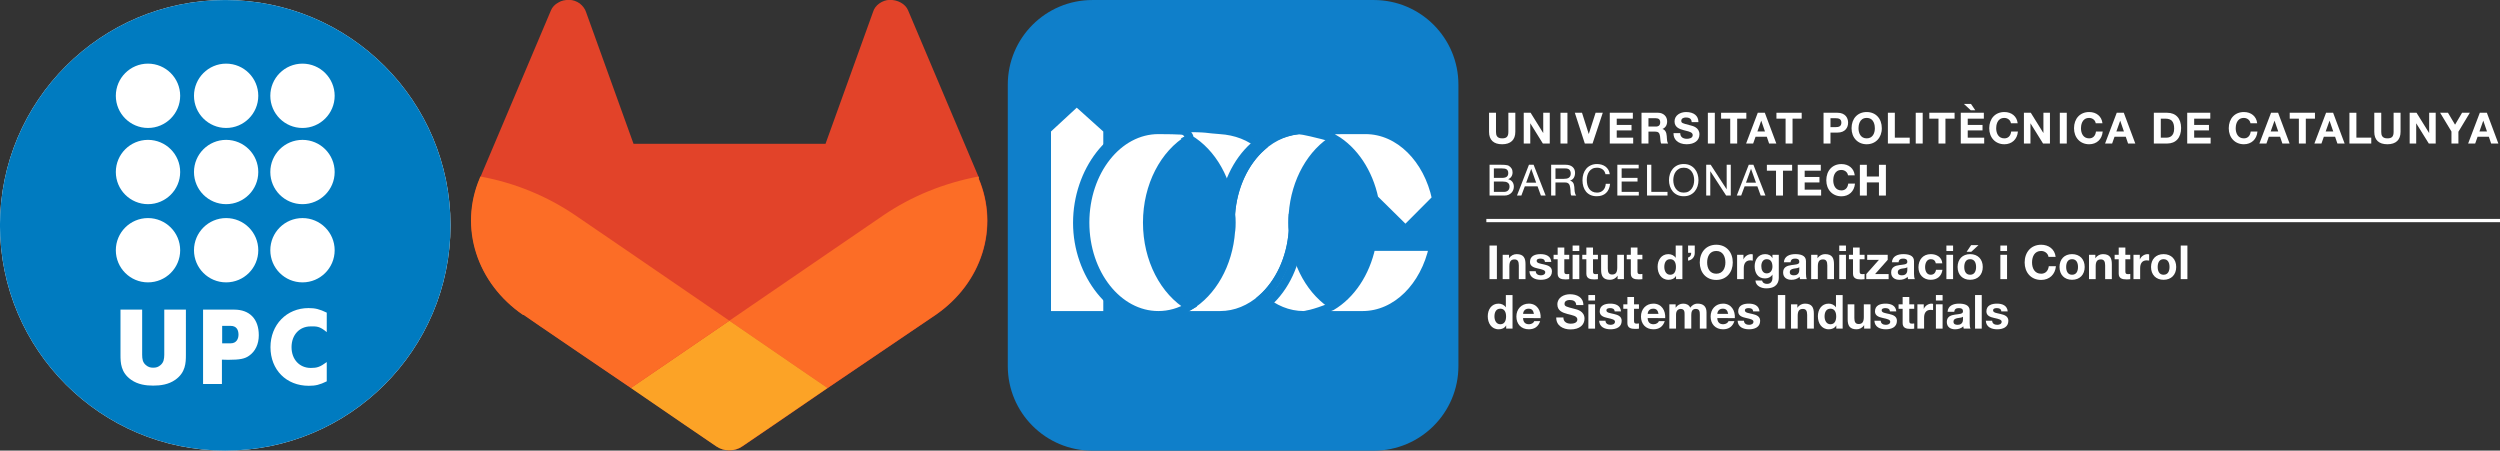 <?xml version="1.0" encoding="UTF-8" standalone="no"?>
<svg
   width="832.257pt"
   height="150.001pt"
   viewBox="0 0 832.258 150.001"
   version="1.2"
   id="svg638"
   sodipodi:docname="IOC-Gitlab-UPC.svg"
   inkscape:version="1.2.2 (b0a8486541, 2022-12-01)"
   xmlns:inkscape="http://www.inkscape.org/namespaces/inkscape"
   xmlns:sodipodi="http://sodipodi.sourceforge.net/DTD/sodipodi-0.dtd"
   xmlns:xlink="http://www.w3.org/1999/xlink"
   xmlns="http://www.w3.org/2000/svg"
   xmlns:svg="http://www.w3.org/2000/svg"
   xmlns:rdf="http://www.w3.org/1999/02/22-rdf-syntax-ns#"
   xmlns:cc="http://creativecommons.org/ns#"
   xmlns:dc="http://purl.org/dc/elements/1.1/">
  <rect x="0" y="0" width="832.258" height="150.001" fill="#333333" stroke="none"/>
  <sodipodi:namedview
     pagecolor="#837f9e"
     bordercolor="#666666"
     borderopacity="1"
     objecttolerance="10"
     gridtolerance="10"
     guidetolerance="10"
     inkscape:pageopacity="0"
     inkscape:pageshadow="2"
     inkscape:window-width="1486"
     inkscape:window-height="1129"
     id="namedview640"
     showgrid="false"
     inkscape:zoom="0.46398011"
     inkscape:cx="742.48872"
     inkscape:cy="266.1752"
     inkscape:window-x="1426"
     inkscape:window-y="40"
     inkscape:window-maximized="0"
     inkscape:current-layer="svg638"
     showguides="true"
     fit-margin-top="0"
     fit-margin-left="0"
     fit-margin-right="0"
     fit-margin-bottom="0"
     inkscape:showpageshadow="2"
     inkscape:pagecheckerboard="false"
     inkscape:deskcolor="#d1d1d1"
     inkscape:document-units="pt" />
  <defs
     id="defs421">
    <g
       id="g419">
      <symbol
         overflow="visible"
         id="glyph0-0"
         style="overflow:visible">
        <path
           style="stroke:none"
           d="M 0,0 H 11 V -15.406 H 0 Z m 5.5,-8.688 -3.734,-5.609 h 7.469 z m 0.656,0.984 3.75,-5.609 V -2.094 Z M 1.766,-1.094 5.5,-6.703 9.234,-1.094 Z M 1.094,-13.312 l 3.75,5.609 -3.75,5.609 z m 0,0"
           id="path350"
           inkscape:connector-curvature="0" />
      </symbol>
      <symbol
         overflow="visible"
         id="glyph0-1"
         style="overflow:visible">
        <path
           style="stroke:none"
           d="M 1.516,0 H 4.969 V -15.703 H 1.516 Z m 0,0"
           id="path353"
           inkscape:connector-curvature="0" />
      </symbol>
      <symbol
         overflow="visible"
         id="glyph0-2"
         style="overflow:visible">
        <path
           style="stroke:none"
           d="m 1.188,0 h 3.125 v -5.969 c 0,-2.297 0.719,-3.25 2.422,-3.25 1.453,0 2,0.922 2,2.797 V 0 h 3.125 v -7 c 0,-2.812 -0.844,-4.688 -4.156,-4.688 -1.328,0 -2.688,0.625 -3.484,1.891 H 4.156 V -11.375 H 1.188 Z m 0,0"
           id="path356"
           inkscape:connector-curvature="0" />
      </symbol>
      <symbol
         overflow="visible"
         id="glyph0-3"
         style="overflow:visible">
        <path
           style="stroke:none"
           d="m 0.641,-3.703 c 0.125,3.016 2.703,4.016 5.344,4.016 2.594,0 5.188,-0.969 5.188,-3.969 0,-2.109 -1.781,-2.766 -3.609,-3.188 -1.781,-0.422 -3.531,-0.562 -3.531,-1.688 0,-0.922 1.031,-1.062 1.734,-1.062 1.125,0 2.047,0.328 2.125,1.547 H 10.875 C 10.625,-10.844 8.344,-11.688 5.859,-11.688 c -2.453,0 -4.953,0.75 -4.953,3.656 0,2 1.797,2.641 3.609,3.031 2.234,0.484 3.531,0.812 3.531,1.766 0,1.094 -1.141,1.453 -2.047,1.453 -1.219,0 -2.375,-0.547 -2.391,-1.922 z m 0,0"
           id="path359"
           inkscape:connector-curvature="0" />
      </symbol>
      <symbol
         overflow="visible"
         id="glyph0-4"
         style="overflow:visible">
        <path
           style="stroke:none"
           d="M 5.141,-14.781 H 2.031 V -11.375 H 0.125 v 2.094 h 1.906 v 6.703 C 2.031,-0.312 3.703,0.125 5.609,0.125 6.219,0.125 6.906,0.109 7.438,0.016 v -2.438 c -0.328,0.062 -0.641,0.094 -0.969,0.094 -1.062,0 -1.328,-0.266 -1.328,-1.328 v -5.625 H 7.438 V -11.375 H 5.141 Z m 0,0"
           id="path362"
           inkscape:connector-curvature="0" />
      </symbol>
      <symbol
         overflow="visible"
         id="glyph0-5"
         style="overflow:visible">
        <path
           style="stroke:none"
           d="m 1.281,0 h 3.125 v -11.375 h -3.125 z m 3.125,-15.703 h -3.125 v 2.562 h 3.125 z m 0,0"
           id="path365"
           inkscape:connector-curvature="0" />
      </symbol>
      <symbol
         overflow="visible"
         id="glyph0-6"
         style="overflow:visible">
        <path
           style="stroke:none"
           d="m 11.859,-11.375 h -3.125 v 5.969 c 0,2.297 -0.719,3.25 -2.422,3.25 -1.453,0 -2,-0.922 -2,-2.797 V -11.375 h -3.125 v 7 c 0,2.812 0.844,4.688 4.156,4.688 1.328,0 2.688,-0.625 3.484,-1.891 h 0.062 V 0 h 2.969 z m 0,0"
           id="path368"
           inkscape:connector-curvature="0" />
      </symbol>
      <symbol
         overflow="visible"
         id="glyph0-7"
         style="overflow:visible">
        <path
           style="stroke:none"
           d=""
           id="path371"
           inkscape:connector-curvature="0" />
      </symbol>
      <symbol
         overflow="visible"
         id="glyph0-8"
         style="overflow:visible">
        <path
           style="stroke:none"
           d="m 9.312,0 h 2.969 v -15.703 h -3.125 v 5.719 H 9.109 c -0.703,-1.125 -2.031,-1.703 -3.375,-1.703 -3.344,0 -5.031,2.844 -5.031,5.906 0,3.141 1.672,6.094 5.109,6.094 1.453,0 2.719,-0.531 3.453,-1.766 H 9.312 Z M 9.266,-5.719 c 0,1.875 -0.625,3.672 -2.688,3.672 -1.938,0 -2.75,-1.875 -2.75,-3.656 0,-1.859 0.703,-3.625 2.75,-3.625 2.031,0 2.688,1.766 2.688,3.609 z m 0,0"
           id="path374"
           inkscape:connector-curvature="0" />
      </symbol>
      <symbol
         overflow="visible"
         id="glyph0-9"
         style="overflow:visible">
        <path
           style="stroke:none"
           d="m 1.5,-12.312 h 1.453 c 0,1.078 -0.328,1.844 -1.453,2.219 v 1.453 c 1.828,-0.25 3.188,-1.75 3.125,-3.703 v -3.359 H 1.5 Z m 0,0"
           id="path377"
           inkscape:connector-curvature="0" />
      </symbol>
      <symbol
         overflow="visible"
         id="glyph0-10"
         style="overflow:visible">
        <path
           style="stroke:none"
           d="m 0.844,-7.781 c 0,4.531 2.859,8.156 7.719,8.156 4.859,0 7.719,-3.625 7.719,-8.156 0,-4.672 -2.859,-8.297 -7.719,-8.297 -4.859,0 -7.719,3.625 -7.719,8.297 z m 3.453,0 c 0,-2.75 1.156,-5.391 4.266,-5.391 3.094,0 4.266,2.641 4.266,5.391 0,2.609 -1.172,5.25 -4.266,5.25 -3.109,0 -4.266,-2.641 -4.266,-5.25 z m 0,0"
           id="path380"
           inkscape:connector-curvature="0" />
      </symbol>
      <symbol
         overflow="visible"
         id="glyph0-11"
         style="overflow:visible">
        <path
           style="stroke:none"
           d="m 1.188,0 h 3.125 v -5.125 c 0,-2 0.797,-3.656 3.078,-3.656 0.375,0 0.844,0.047 1.125,0.109 v -2.906 c -0.203,-0.062 -0.469,-0.109 -0.688,-0.109 -1.516,0 -3.047,1 -3.625,2.422 H 4.156 V -11.375 H 1.188 Z m 0,0"
           id="path383"
           inkscape:connector-curvature="0" />
      </symbol>
      <symbol
         overflow="visible"
         id="glyph0-12"
         style="overflow:visible">
        <path
           style="stroke:none"
           d="M 12.125,-11.375 H 9.156 v 1.516 H 9.109 c -0.75,-1.312 -1.891,-1.828 -3.391,-1.828 -3.188,0 -4.875,2.688 -4.875,5.641 0,3.125 1.438,5.719 4.859,5.719 1.359,0 2.719,-0.578 3.406,-1.766 H 9.156 v 1.5 C 9.172,1.031 8.375,2.219 6.641,2.219 5.547,2.219 4.594,1.828 4.312,0.656 H 1.203 C 1.359,3.25 3.984,4.312 6.219,4.312 c 5.25,0 5.906,-3.172 5.906,-5.031 z m -5.641,8.688 c -1.906,0 -2.531,-1.781 -2.531,-3.406 0,-1.688 0.781,-3.234 2.531,-3.234 2.031,0 2.672,1.656 2.672,3.5 0,1.625 -0.891,3.141 -2.672,3.141 z m 0,0"
           id="path386"
           inkscape:connector-curvature="0" />
      </symbol>
      <symbol
         overflow="visible"
         id="glyph0-13"
         style="overflow:visible">
        <path
           style="stroke:none"
           d="m 8.266,-4.406 c 0,0.688 -0.078,2.625 -2.531,2.625 -1,0 -1.906,-0.281 -1.906,-1.453 0,-1.141 0.875,-1.469 1.844,-1.672 C 6.641,-5.078 7.75,-5.109 8.266,-5.562 Z M 4.188,-7.875 c 0.109,-1.234 0.875,-1.719 2.062,-1.719 1.094,0 2.016,0.203 2.016,1.547 0,1.266 -1.781,1.203 -3.688,1.484 -1.938,0.266 -3.875,0.891 -3.875,3.453 0,2.344 1.719,3.422 3.875,3.422 1.391,0 2.828,-0.375 3.828,-1.406 C 8.422,-0.719 8.516,-0.359 8.625,0 h 3.172 C 11.5,-0.469 11.391,-1.5 11.391,-2.531 v -5.922 c 0,-2.719 -2.719,-3.234 -4.984,-3.234 -2.562,0 -5.172,0.891 -5.344,3.812 z m 0,0"
           id="path389"
           inkscape:connector-curvature="0" />
      </symbol>
      <symbol
         overflow="visible"
         id="glyph0-14"
         style="overflow:visible">
        <path
           style="stroke:none"
           d="M 0.484,0 H 10.938 V -2.359 H 4.594 l 5.922,-6.656 V -11.375 h -9.594 v 2.359 H 6.406 l -5.922,6.656 z m 0,0"
           id="path392"
           inkscape:connector-curvature="0" />
      </symbol>
      <symbol
         overflow="visible"
         id="glyph0-15"
         style="overflow:visible">
        <path
           style="stroke:none"
           d="m 11.984,-7.375 c -0.188,-2.906 -2.656,-4.312 -5.344,-4.312 -3.688,0 -5.797,2.625 -5.797,6.172 0,3.406 2.297,5.828 5.734,5.828 2.984,0 5.078,-1.656 5.484,-4.672 H 9.047 C 8.844,-2.969 8.016,-2.047 6.562,-2.047 4.594,-2.047 3.953,-4 3.953,-5.625 c 0,-1.672 0.672,-3.703 2.672,-3.703 1.297,0 2.109,0.688 2.312,1.953 z m 0,0"
           id="path395"
           inkscape:connector-curvature="0" />
      </symbol>
      <symbol
         overflow="visible"
         id="glyph0-16"
         style="overflow:visible">
        <path
           style="stroke:none"
           d="m 0.844,-5.672 c 0,3.609 2.297,5.984 5.859,5.984 3.594,0 5.906,-2.375 5.906,-5.984 0,-3.641 -2.312,-6.016 -5.906,-6.016 -3.562,0 -5.859,2.375 -5.859,6.016 z m 3.109,0 c 0,-1.828 0.641,-3.656 2.75,-3.656 2.141,0 2.781,1.828 2.781,3.656 0,1.797 -0.641,3.625 -2.781,3.625 -2.109,0 -2.75,-1.828 -2.75,-3.625 z M 10.625,-15.906 H 7.172 l -2.109,3.125 h 2.172 z m 0,0"
           id="path398"
           inkscape:connector-curvature="0" />
      </symbol>
      <symbol
         overflow="visible"
         id="glyph0-17"
         style="overflow:visible">
        <path
           style="stroke:none"
           d="m 15.328,-10.422 c -0.406,-3.641 -3.312,-5.656 -6.766,-5.656 -4.859,0 -7.719,3.625 -7.719,8.297 0,4.531 2.859,8.156 7.719,8.156 3.844,0 6.547,-2.516 6.906,-6.422 H 12.125 c -0.266,2.062 -1.453,3.516 -3.562,3.516 -3.109,0 -4.266,-2.641 -4.266,-5.25 0,-2.75 1.156,-5.391 4.266,-5.391 1.719,0 3.203,1.188 3.422,2.75 z m 0,0"
           id="path401"
           inkscape:connector-curvature="0" />
      </symbol>
      <symbol
         overflow="visible"
         id="glyph0-18"
         style="overflow:visible">
        <path
           style="stroke:none"
           d="m 0.844,-5.672 c 0,3.609 2.297,5.984 5.859,5.984 3.594,0 5.906,-2.375 5.906,-5.984 0,-3.641 -2.312,-6.016 -5.906,-6.016 -3.562,0 -5.859,2.375 -5.859,6.016 z m 3.109,0 c 0,-1.828 0.641,-3.656 2.75,-3.656 2.141,0 2.781,1.828 2.781,3.656 0,1.797 -0.641,3.625 -2.781,3.625 -2.109,0 -2.75,-1.828 -2.75,-3.625 z m 0,0"
           id="path404"
           inkscape:connector-curvature="0" />
      </symbol>
      <symbol
         overflow="visible"
         id="glyph0-19"
         style="overflow:visible">
        <path
           style="stroke:none"
           d="m 1.281,0 h 3.125 v -15.703 h -3.125 z m 0,0"
           id="path407"
           inkscape:connector-curvature="0" />
      </symbol>
      <symbol
         overflow="visible"
         id="glyph0-20"
         style="overflow:visible">
        <path
           style="stroke:none"
           d="m 11.969,-4.922 c 0.219,-3.5 -1.656,-6.766 -5.516,-6.766 -3.469,0 -5.812,2.594 -5.812,6.016 0,3.516 2.219,5.984 5.812,5.984 2.562,0 4.438,-1.156 5.312,-3.828 h -2.75 c -0.188,0.703 -1.203,1.469 -2.453,1.469 -1.75,0 -2.719,-0.906 -2.797,-2.875 z M 3.766,-6.906 c 0.047,-0.875 0.609,-2.422 2.594,-2.422 1.516,0 2.203,0.844 2.484,2.422 z m 0,0"
           id="path410"
           inkscape:connector-curvature="0" />
      </symbol>
      <symbol
         overflow="visible"
         id="glyph0-21"
         style="overflow:visible">
        <path
           style="stroke:none"
           d="m 0.531,-5.219 c -0.047,3.875 3.203,5.594 6.688,5.594 4.266,0 6.531,-2.156 6.531,-5.031 0,-3.578 -3.516,-4.297 -4.656,-4.578 -3.953,-1.016 -4.688,-1.172 -4.688,-2.375 0,-1.328 1.266,-1.781 2.375,-1.781 1.641,0 2.984,0.484 3.094,2.375 h 3.344 c 0,-3.641 -3.016,-5.062 -6.281,-5.062 -2.844,0 -5.875,1.531 -5.875,4.75 0,2.953 2.344,3.844 4.672,4.469 2.312,0.609 4.672,0.891 4.672,2.594 0,1.609 -1.844,1.953 -3.062,1.953 C 5.5,-2.312 3.875,-3.125 3.875,-5.219 Z m 0,0"
           id="path413"
           inkscape:connector-curvature="0" />
      </symbol>
      <symbol
         overflow="visible"
         id="glyph0-22"
         style="overflow:visible">
        <path
           style="stroke:none"
           d="m 1.281,0 h 3.125 v -6.594 c 0,-2.234 1.484,-2.625 2.109,-2.625 1.969,0 1.891,1.516 1.891,2.844 V 0 h 3.125 v -6.344 c 0,-1.422 0.328,-2.875 2.094,-2.875 1.781,0 1.906,1.25 1.906,2.766 V 0 h 3.125 v -7.609 c 0,-2.953 -1.734,-4.078 -4.156,-4.078 -1.594,0 -2.781,0.906 -3.438,1.891 C 10.453,-11.156 9.172,-11.688 7.75,-11.688 6.266,-11.688 5.078,-11 4.266,-9.828 H 4.219 V -11.375 h -2.938 z m 0,0"
           id="path416"
           inkscape:connector-curvature="0" />
      </symbol>
    </g>
  </defs>
  <g
     id="g1751">
    <g
       id="g2056"
       transform="matrix(1.358,0,0,1.358,-327.621,212.404)">
      <path
         style="fill:#ffffff;fill-opacity:1;fill-rule:nonzero;stroke:none"
         d="m 296.468,-156.399 c -30.5,0 -55.223,24.727 -55.223,55.223 0,30.504 24.723,55.227 55.223,55.227 30.504,0 55.23,-24.723 55.23,-55.227 0,-30.496 -24.727,-55.223 -55.23,-55.223"
         id="path539-3"
         inkscape:connector-curvature="0"
         sodipodi:nodetypes="csssc" />
      <path
         style="fill:#007bc0;fill-opacity:1;fill-rule:nonzero;stroke:none"
         d="m 315.409,-125.039 c -4.367,0 -7.891,-3.535 -7.891,-7.883 0,-4.348 3.523,-7.887 7.891,-7.887 4.348,0 7.883,3.539 7.883,7.887 0,4.348 -3.535,7.883 -7.883,7.883 m 0,18.68 c -4.367,0 -7.891,-3.535 -7.891,-7.883 0,-4.355 3.523,-7.879 7.891,-7.879 4.348,0 7.883,3.523 7.883,7.879 0,4.348 -3.535,7.883 -7.883,7.883 m 0,19.172 c -4.367,0 -7.891,-3.523 -7.891,-7.875 0,-4.359 3.523,-7.887 7.891,-7.887 4.348,0 7.883,3.527 7.883,7.887 0,4.352 -3.535,7.875 -7.883,7.875 m 5.945,12.199 c -1.805,-1.516 -2.52,-1.406 -3.941,-1.406 -2.766,0 -4.691,2.098 -4.691,5.094 0,3 1.953,5.09 4.719,5.09 1.492,0 2.238,-0.203 3.914,-1.445 v 4.727 c -1.738,0.848 -2.727,1.094 -4.41,1.094 -5.508,0 -9.387,-3.914 -9.387,-9.465 0,-5.508 3.965,-9.586 9.336,-9.586 1.645,0 2.715,0.27 4.461,1.121 z m -19.043,5.789 c -1.012,0.719 -2.168,0.996 -5.117,0.996 l -1.539,-0.039 v 5.973 h -4.621 v -18.238 h 7.641 c 3.719,0 6.02,2.246 6.02,6.281 0,2.156 -0.84,3.961 -2.383,5.027 m -5.625,-33.75 c 4.359,0 7.883,3.527 7.883,7.887 0,4.352 -3.523,7.875 -7.883,7.875 -4.348,0 -7.879,-3.523 -7.879,-7.875 0,-4.359 3.531,-7.887 7.879,-7.887 m -9.863,33.531 c 0,1.938 -0.062,4.328 -2.605,6.117 -1.668,1.172 -3.629,1.422 -5.41,1.422 -1.777,0 -3.73,-0.25 -5.402,-1.422 -2.547,-1.789 -2.617,-4.18 -2.617,-6.117 v -11.09 h 5.312 v 11.066 c 0.012,1.051 0.113,1.875 0.93,2.547 0.566,0.469 1.051,0.621 1.785,0.625 0.734,-0.004 1.211,-0.156 1.773,-0.625 0.805,-0.672 0.91,-1.496 0.934,-2.547 v -11.066 h 5.301 z m -9.293,-33.531 c 4.355,0 7.891,3.527 7.891,7.887 0,4.352 -3.535,7.875 -7.891,7.875 -4.355,0 -7.883,-3.523 -7.883,-7.875 0,-4.359 3.527,-7.887 7.883,-7.887 m 0,-19.172 c 4.355,0 7.891,3.523 7.891,7.879 0,4.348 -3.535,7.883 -7.891,7.883 -4.355,0 -7.883,-3.535 -7.883,-7.883 0,-4.355 3.527,-7.879 7.883,-7.879 m 0,-18.688 c 4.355,0 7.891,3.539 7.891,7.887 0,4.348 -3.535,7.883 -7.891,7.883 -4.355,0 -7.883,-3.535 -7.883,-7.883 0,-4.348 3.527,-7.887 7.883,-7.887 m 19.156,18.688 c 4.359,0 7.883,3.523 7.883,7.879 0,4.348 -3.523,7.883 -7.883,7.883 -4.348,0 -7.879,-3.535 -7.879,-7.883 0,-4.355 3.531,-7.879 7.879,-7.879 m 0,-18.688 c 4.359,0 7.883,3.539 7.883,7.887 0,4.348 -3.523,7.883 -7.883,7.883 -4.348,0 -7.879,-3.535 -7.879,-7.883 0,-4.348 3.531,-7.887 7.879,-7.887 m -0.219,-15.59 c -30.5,0 -55.223,24.727 -55.223,55.223 0,30.504 24.723,55.227 55.223,55.227 30.504,0 55.23,-24.723 55.23,-55.227 0,-30.496 -24.727,-55.223 -55.23,-55.223 m 1.297,79.875 h -2.047 v 4.277 h 2.105 c 1.367,0 1.926,-1.074 1.898,-2.207 -0.035,-1.105 -0.477,-2.07 -1.957,-2.07"
         id="path539"
         inkscape:connector-curvature="0" />
    </g>
    <g
       id="g2270"
       transform="matrix(0.712,0,0,0.712,448.044,-156.733)">
      <g
         id="g489"
         style="fill:#ffffff;fill-opacity:1"
         transform="translate(-80.8,232.595)">
        <use
           height="100%"
           width="100%"
           id="use423"
           y="118.046"
           x="146.442"
           xlink:href="#glyph0-1"
           style="fill:#ffffff;fill-opacity:1" />
        <use
           height="100%"
           width="100%"
           id="use425"
           y="118.046"
           x="152.932"
           xlink:href="#glyph0-2"
           style="fill:#ffffff;fill-opacity:1" />
        <use
           height="100%"
           width="100%"
           id="use427"
           y="118.046"
           x="165.978"
           xlink:href="#glyph0-3"
           style="fill:#ffffff;fill-opacity:1" />
        <use
           height="100%"
           width="100%"
           id="use429"
           y="118.046"
           x="177.792"
           xlink:href="#glyph0-4"
           style="fill:#ffffff;fill-opacity:1" />
        <use
           height="100%"
           width="100%"
           id="use431"
           y="118.046"
           x="185.536"
           xlink:href="#glyph0-5"
           style="fill:#ffffff;fill-opacity:1" />
        <use
           height="100%"
           width="100%"
           id="use433"
           y="118.046"
           x="191.212"
           xlink:href="#glyph0-4"
           style="fill:#ffffff;fill-opacity:1" />
        <use
           height="100%"
           width="100%"
           id="use435"
           y="118.046"
           x="198.956"
           xlink:href="#glyph0-6"
           style="fill:#ffffff;fill-opacity:1" />
        <use
           height="100%"
           width="100%"
           id="use437"
           y="118.046"
           x="212.002"
           xlink:href="#glyph0-4"
           style="fill:#ffffff;fill-opacity:1" />
        <use
           height="100%"
           width="100%"
           id="use439"
           y="118.046"
           x="219.746"
           xlink:href="#glyph0-7"
           style="fill:#ffffff;fill-opacity:1" />
        <use
           height="100%"
           width="100%"
           id="use441"
           y="118.046"
           x="225.862"
           xlink:href="#glyph0-8"
           style="fill:#ffffff;fill-opacity:1" />
        <use
           height="100%"
           width="100%"
           id="use443"
           y="118.046"
           x="239.304"
           xlink:href="#glyph0-9"
           style="fill:#ffffff;fill-opacity:1" />
        <use
           height="100%"
           width="100%"
           id="use445"
           y="118.046"
           x="245.42"
           xlink:href="#glyph0-10"
           style="fill:#ffffff;fill-opacity:1" />
        <use
           height="100%"
           width="100%"
           id="use447"
           y="118.046"
           x="262.536"
           xlink:href="#glyph0-11"
           style="fill:#ffffff;fill-opacity:1" />
        <use
           height="100%"
           width="100%"
           id="use449"
           y="118.046"
           x="271.094"
           xlink:href="#glyph0-12"
           style="fill:#ffffff;fill-opacity:1" />
        <use
           height="100%"
           width="100%"
           id="use451"
           y="118.046"
           x="284.536"
           xlink:href="#glyph0-13"
           style="fill:#ffffff;fill-opacity:1" />
        <use
           height="100%"
           width="100%"
           id="use453"
           y="118.046"
           x="297.164"
           xlink:href="#glyph0-2"
           style="fill:#ffffff;fill-opacity:1" />
        <use
           height="100%"
           width="100%"
           id="use455"
           y="118.046"
           x="310.21"
           xlink:href="#glyph0-5"
           style="fill:#ffffff;fill-opacity:1" />
        <use
           height="100%"
           width="100%"
           id="use457"
           y="118.046"
           x="315.886"
           xlink:href="#glyph0-4"
           style="fill:#ffffff;fill-opacity:1" />
        <use
           height="100%"
           width="100%"
           id="use459"
           y="118.046"
           x="323.63"
           xlink:href="#glyph0-14"
           style="fill:#ffffff;fill-opacity:1" />
        <use
           height="100%"
           width="100%"
           id="use461"
           y="118.046"
           x="335.048"
           xlink:href="#glyph0-13"
           style="fill:#ffffff;fill-opacity:1" />
        <use
           height="100%"
           width="100%"
           id="use463"
           y="118.046"
           x="347.676"
           xlink:href="#glyph0-15"
           style="fill:#ffffff;fill-opacity:1" />
        <use
           height="100%"
           width="100%"
           id="use465"
           y="118.046"
           x="360.304"
           xlink:href="#glyph0-5"
           style="fill:#ffffff;fill-opacity:1" />
        <use
           height="100%"
           width="100%"
           id="use467"
           y="118.046"
           x="365.98"
           xlink:href="#glyph0-16"
           style="fill:#ffffff;fill-opacity:1" />
        <use
           height="100%"
           width="100%"
           id="use469"
           y="118.046"
           x="379.422"
           xlink:href="#glyph0-7"
           style="fill:#ffffff;fill-opacity:1" />
        <use
           height="100%"
           width="100%"
           id="use471"
           y="118.046"
           x="385.538"
           xlink:href="#glyph0-5"
           style="fill:#ffffff;fill-opacity:1" />
        <use
           height="100%"
           width="100%"
           id="use473"
           y="118.046"
           x="391.214"
           xlink:href="#glyph0-7"
           style="fill:#ffffff;fill-opacity:1" />
        <use
           height="100%"
           width="100%"
           id="use475"
           y="118.046"
           x="397.33"
           xlink:href="#glyph0-17"
           style="fill:#ffffff;fill-opacity:1" />
        <use
           height="100%"
           width="100%"
           id="use477"
           y="118.046"
           x="413.632"
           xlink:href="#glyph0-18"
           style="fill:#ffffff;fill-opacity:1" />
        <use
           height="100%"
           width="100%"
           id="use479"
           y="118.046"
           x="427.074"
           xlink:href="#glyph0-2"
           style="fill:#ffffff;fill-opacity:1" />
        <use
           height="100%"
           width="100%"
           id="use481"
           y="118.046"
           x="440.12"
           xlink:href="#glyph0-4"
           style="fill:#ffffff;fill-opacity:1" />
        <use
           height="100%"
           width="100%"
           id="use483"
           y="118.046"
           x="447.864"
           xlink:href="#glyph0-11"
           style="fill:#ffffff;fill-opacity:1" />
        <use
           height="100%"
           width="100%"
           id="use485"
           y="118.046"
           x="456.422"
           xlink:href="#glyph0-18"
           style="fill:#ffffff;fill-opacity:1" />
        <use
           height="100%"
           width="100%"
           id="use487"
           y="118.046"
           x="469.864"
           xlink:href="#glyph0-19"
           style="fill:#ffffff;fill-opacity:1" />
      </g>
      <g
         id="g537"
         style="fill:#ffffff;fill-opacity:1"
         transform="translate(-80.8,232.595)">
        <use
           height="100%"
           width="100%"
           id="use491"
           y="141.19"
           x="146.442"
           xlink:href="#glyph0-8"
           style="fill:#ffffff;fill-opacity:1" />
        <use
           height="100%"
           width="100%"
           id="use493"
           y="141.19"
           x="159.884"
           xlink:href="#glyph0-20"
           style="fill:#ffffff;fill-opacity:1" />
        <use
           height="100%"
           width="100%"
           id="use495"
           y="141.19"
           x="172.512"
           xlink:href="#glyph0-7"
           style="fill:#ffffff;fill-opacity:1" />
        <use
           height="100%"
           width="100%"
           id="use497"
           y="141.19"
           x="178.628"
           xlink:href="#glyph0-21"
           style="fill:#ffffff;fill-opacity:1" />
        <use
           height="100%"
           width="100%"
           id="use499"
           y="141.19"
           x="192.906"
           xlink:href="#glyph0-5"
           style="fill:#ffffff;fill-opacity:1" />
        <use
           height="100%"
           width="100%"
           id="use501"
           y="141.19"
           x="198.582"
           xlink:href="#glyph0-3"
           style="fill:#ffffff;fill-opacity:1" />
        <use
           height="100%"
           width="100%"
           id="use503"
           y="141.19"
           x="210.396"
           xlink:href="#glyph0-4"
           style="fill:#ffffff;fill-opacity:1" />
        <use
           height="100%"
           width="100%"
           id="use505"
           y="141.19"
           x="218.14"
           xlink:href="#glyph0-20"
           style="fill:#ffffff;fill-opacity:1" />
        <use
           height="100%"
           width="100%"
           id="use507"
           y="141.19"
           x="230.768"
           xlink:href="#glyph0-22"
           style="fill:#ffffff;fill-opacity:1" />
        <use
           height="100%"
           width="100%"
           id="use509"
           y="141.19"
           x="250.7"
           xlink:href="#glyph0-20"
           style="fill:#ffffff;fill-opacity:1" />
        <use
           height="100%"
           width="100%"
           id="use511"
           y="141.19"
           x="263.328"
           xlink:href="#glyph0-3"
           style="fill:#ffffff;fill-opacity:1" />
        <use
           height="100%"
           width="100%"
           id="use513"
           y="141.19"
           x="275.142"
           xlink:href="#glyph0-7"
           style="fill:#ffffff;fill-opacity:1" />
        <use
           height="100%"
           width="100%"
           id="use515"
           y="141.19"
           x="281.258"
           xlink:href="#glyph0-1"
           style="fill:#ffffff;fill-opacity:1" />
        <use
           height="100%"
           width="100%"
           id="use517"
           y="141.19"
           x="287.748"
           xlink:href="#glyph0-2"
           style="fill:#ffffff;fill-opacity:1" />
        <use
           height="100%"
           width="100%"
           id="use519"
           y="141.19"
           x="300.794"
           xlink:href="#glyph0-8"
           style="fill:#ffffff;fill-opacity:1" />
        <use
           height="100%"
           width="100%"
           id="use521"
           y="141.19"
           x="314.236"
           xlink:href="#glyph0-6"
           style="fill:#ffffff;fill-opacity:1" />
        <use
           height="100%"
           width="100%"
           id="use523"
           y="141.19"
           x="327.282"
           xlink:href="#glyph0-3"
           style="fill:#ffffff;fill-opacity:1" />
        <use
           height="100%"
           width="100%"
           id="use525"
           y="141.19"
           x="339.096"
           xlink:href="#glyph0-4"
           style="fill:#ffffff;fill-opacity:1" />
        <use
           height="100%"
           width="100%"
           id="use527"
           y="141.19"
           x="346.84"
           xlink:href="#glyph0-11"
           style="fill:#ffffff;fill-opacity:1" />
        <use
           height="100%"
           width="100%"
           id="use529"
           y="141.19"
           x="355.398"
           xlink:href="#glyph0-5"
           style="fill:#ffffff;fill-opacity:1" />
        <use
           height="100%"
           width="100%"
           id="use531"
           y="141.19"
           x="361.074"
           xlink:href="#glyph0-13"
           style="fill:#ffffff;fill-opacity:1" />
        <use
           height="100%"
           width="100%"
           id="use533"
           y="141.19"
           x="373.702"
           xlink:href="#glyph0-19"
           style="fill:#ffffff;fill-opacity:1" />
        <use
           height="100%"
           width="100%"
           id="use535"
           y="141.19"
           x="379.378"
           xlink:href="#glyph0-3"
           style="fill:#ffffff;fill-opacity:1" />
      </g>
      <path
         inkscape:connector-curvature="0"
         id="path541"
         d="m 75.977,281.782 c 0,2.188 -0.816,3.043 -2.898,3.043 -2.543,0 -2.883,-1.539 -2.883,-3.043 v -8.93 h -3.25 v 8.93 c 0,3.789 2.121,5.797 6.133,5.797 3.969,0 6.152,-2.059 6.152,-5.797 v -8.93 h -3.254 z m 0,0"
         style="fill:#ffffff;fill-opacity:1;fill-rule:nonzero;stroke:none" />
      <path
         inkscape:connector-curvature="0"
         id="path543"
         d="m 92.282,282.348 -5.891,-9.473 -0.016,-0.023 h -3.211 v 14.387 h 3.055 v -9.48 l 5.871,9.453 0.016,0.027 h 3.23 v -14.387 h -3.055 z m 0,0"
         style="fill:#ffffff;fill-opacity:1;fill-rule:nonzero;stroke:none" />
      <path
         inkscape:connector-curvature="0"
         id="path545"
         d="m 103.598,272.852 h -3.25 v 14.387 h 3.25 z m 0,0"
         style="fill:#ffffff;fill-opacity:1;fill-rule:nonzero;stroke:none" />
      <path
         inkscape:connector-curvature="0"
         id="path547"
         d="m 111.727,287.239 h 3.613 l 4.754,-14.309 0.027,-0.078 h -3.359 l -3.195,9.965 -3.16,-9.965 h -3.359 L 111.707,287.2 Z m 0,0"
         style="fill:#ffffff;fill-opacity:1;fill-rule:nonzero;stroke:none" />
      <path
         inkscape:connector-curvature="0"
         id="path549"
         d="m 134.34,284.485 h -7.695 v -3.387 h 6.914 v -2.551 h -6.914 v -2.938 h 7.535 v -2.758 h -10.789 v 14.387 h 10.949 z m 0,0"
         style="fill:#ffffff;fill-opacity:1;fill-rule:nonzero;stroke:none" />
      <path
         inkscape:connector-curvature="0"
         id="path551"
         d="m 141.481,275.403 h 3.387 c 1.414,0 2.102,0.629 2.102,1.922 0,1.352 -0.672,1.984 -2.102,1.984 h -3.387 z m 8.582,8.879 c -0.008,-0.176 -0.016,-0.336 -0.023,-0.488 -0.129,-1.887 -0.793,-2.988 -2.016,-3.359 1.453,-0.625 2.195,-1.836 2.195,-3.586 0,-2.316 -1.785,-3.996 -4.238,-3.996 h -7.75 v 14.387 h 3.25 v -5.578 h 3.086 c 1.484,0 2.094,0.551 2.324,2.109 0.047,0.371 0.078,0.766 0.113,1.156 0.062,0.816 0.129,1.66 0.387,2.277 l 0.019,0.035 h 3.277 l -0.059,-0.09 c -0.461,-0.66 -0.523,-1.934 -0.566,-2.867"
         style="fill:#ffffff;fill-opacity:1;fill-rule:nonzero;stroke:none" />
      <path
         inkscape:connector-curvature="0"
         id="path553"
         d="m 161.168,278.763 -0.441,-0.113 c -3.305,-0.852 -3.906,-1 -3.906,-2.023 0,-1.152 1.133,-1.562 2.109,-1.562 1.801,0 2.676,0.672 2.758,2.109 l 0.008,0.051 h 3.145 v -0.051 c 0,-2.918 -2.156,-4.66 -5.773,-4.66 -2.676,0 -5.391,1.504 -5.391,4.375 0,2.746 2.219,3.562 4.297,4.113 0.305,0.078 0.617,0.156 0.922,0.234 1.754,0.426 3.277,0.797 3.277,2.07 0,1.598 -2.086,1.719 -2.723,1.719 -1.945,0 -3.102,-0.965 -3.102,-2.582 v -0.055 h -3.156 v 0.055 c -0.012,1.383 0.418,2.531 1.297,3.414 1.098,1.109 2.816,1.723 4.836,1.723 3.699,0 5.992,-1.777 5.992,-4.637 0,-3.16 -3.012,-3.902 -4.148,-4.18"
         style="fill:#ffffff;fill-opacity:1;fill-rule:nonzero;stroke:none" />
      <path
         inkscape:connector-curvature="0"
         id="path555"
         d="m 172.508,272.852 h -3.254 v 14.387 h 3.254 z m 0,0"
         style="fill:#ffffff;fill-opacity:1;fill-rule:nonzero;stroke:none" />
      <path
         inkscape:connector-curvature="0"
         id="path557"
         d="m 179.711,287.239 h 3.254 v -11.629 h 4.277 v -2.758 h -11.805 v 2.758 h 4.273 z m 0,0"
         style="fill:#ffffff;fill-opacity:1;fill-rule:nonzero;stroke:none" />
      <path
         inkscape:connector-curvature="0"
         id="path559"
         d="m 195.954,281.606 h -3.539 l 1.797,-5.066 z m 5.312,5.633 -5.363,-14.348 -0.012,-0.039 h -3.297 l -5.43,14.309 -0.031,0.078 h 3.301 l 1.121,-3.18 h 5.254 l 1.082,3.18 z m 0,0"
         style="fill:#ffffff;fill-opacity:1;fill-rule:nonzero;stroke:none" />
      <path
         inkscape:connector-curvature="0"
         id="path561"
         d="M 213.122,272.852 H 201.317 v 2.758 h 4.281 v 11.629 h 3.25 v -11.629 h 4.273 z m 0,0"
         style="fill:#ffffff;fill-opacity:1;fill-rule:nonzero;stroke:none" />
      <path
         inkscape:connector-curvature="0"
         id="path563"
         d="m 226.59,275.403 h 2.387 c 1.336,0 2.699,0.246 2.699,2.082 0,1.836 -1.363,2.086 -2.699,2.086 h -2.387 z m 0,6.719 h 3.242 c 3.684,0 4.996,-2.395 4.996,-4.637 0,-2.238 -1.312,-4.633 -4.996,-4.633 h -6.492 v 14.387 h 3.25 z m 0,0"
         style="fill:#ffffff;fill-opacity:1;fill-rule:nonzero;stroke:none" />
      <path
         inkscape:connector-curvature="0"
         id="path565"
         d="m 243.516,284.825 c -2.816,0 -3.824,-2.438 -3.824,-4.723 0,-1.133 0.277,-4.836 3.824,-4.836 3.547,0 3.82,3.703 3.82,4.836 0,2.285 -1.004,4.723 -3.82,4.723 m 7.074,-4.723 c 0,-4.539 -2.844,-7.59 -7.074,-7.59 -4.234,0 -7.074,3.051 -7.074,7.59 0,4.402 2.91,7.477 7.074,7.477 4.164,0 7.074,-3.074 7.074,-7.477"
         style="fill:#ffffff;fill-opacity:1;fill-rule:nonzero;stroke:none" />
      <path
         inkscape:connector-curvature="0"
         id="path567"
         d="m 256.676,272.852 h -3.25 v 14.387 h 10.207 v -2.754 h -6.957 z m 0,0"
         style="fill:#ffffff;fill-opacity:1;fill-rule:nonzero;stroke:none" />
      <path
         inkscape:connector-curvature="0"
         id="path569"
         d="m 266.446,287.239 h 3.254 v -14.387 h -3.254 z m 0,0"
         style="fill:#ffffff;fill-opacity:1;fill-rule:nonzero;stroke:none" />
      <path
         inkscape:connector-curvature="0"
         id="path571"
         d="m 272.805,275.61 h 4.281 v 11.629 h 3.25 v -11.629 h 4.277 v -2.758 h -11.809 z m 0,0"
         style="fill:#ffffff;fill-opacity:1;fill-rule:nonzero;stroke:none" />
      <path
         inkscape:connector-curvature="0"
         id="path573"
         d="m 290.762,281.098 h 6.914 v -2.551 h -6.914 v -2.938 h 7.531 v -2.758 H 287.508 v 14.387 h 10.949 v -2.754 h -7.695 z m 0,0"
         style="fill:#ffffff;fill-opacity:1;fill-rule:nonzero;stroke:none" />
      <path
         inkscape:connector-curvature="0"
         id="path575"
         d="m 294.29,271.684 -1.996,-2.949 h -3.312 l 3.184,2.938 z m 0,0"
         style="fill:#ffffff;fill-opacity:1;fill-rule:nonzero;stroke:none" />
      <path
         inkscape:connector-curvature="0"
         id="path577"
         d="m 311.067,281.68 c -0.258,1.996 -1.418,3.145 -3.184,3.145 -2.816,0 -3.82,-2.438 -3.82,-4.723 0,-1.133 0.277,-4.836 3.82,-4.836 1.547,0 2.863,1.047 3.062,2.449 l 0.008,0.043 h 3.148 l -0.004,-0.059 c -0.363,-3.148 -2.805,-5.188 -6.215,-5.188 -4.23,0 -7.07,3.051 -7.07,7.59 0,4.402 2.906,7.477 7.07,7.477 3.527,0 6.012,-2.312 6.332,-5.887 l 0.008,-0.066 h -3.149 z m 0,0"
         style="fill:#ffffff;fill-opacity:1;fill-rule:nonzero;stroke:none" />
      <path
         inkscape:connector-curvature="0"
         id="path579"
         d="m 326.149,282.348 -5.895,-9.473 -0.016,-0.023 h -3.207 v 14.387 h 3.055 v -9.473 l 5.871,9.445 0.016,0.027 h 3.227 v -14.387 h -3.051 z m 0,0"
         style="fill:#ffffff;fill-opacity:1;fill-rule:nonzero;stroke:none" />
      <path
         inkscape:connector-curvature="0"
         id="path581"
         d="m 333.813,287.239 h 3.254 v -14.387 h -3.254 z m 0,0"
         style="fill:#ffffff;fill-opacity:1;fill-rule:nonzero;stroke:none" />
      <path
         inkscape:connector-curvature="0"
         id="path583"
         d="m 350.711,281.68 c -0.258,1.996 -1.418,3.145 -3.184,3.145 -2.816,0 -3.82,-2.438 -3.82,-4.723 0,-1.133 0.277,-4.836 3.82,-4.836 1.551,0 2.867,1.047 3.062,2.449 l 0.008,0.043 h 3.152 l -0.008,-0.059 c -0.363,-3.148 -2.801,-5.188 -6.215,-5.188 -4.23,0 -7.07,3.051 -7.07,7.59 0,4.402 2.906,7.477 7.07,7.477 3.527,0 6.012,-2.312 6.336,-5.887 l 0.004,-0.066 h -3.152 z m 0,0"
         style="fill:#ffffff;fill-opacity:1;fill-rule:nonzero;stroke:none" />
      <path
         inkscape:connector-curvature="0"
         id="path585"
         d="m 363.79,281.606 h -3.539 l 1.801,-5.066 z m -0.059,-8.754 h -3.297 l -5.434,14.309 -0.027,0.078 h 3.301 l 1.121,-3.18 h 5.254 l 1.078,3.18 h 3.379 l -5.363,-14.348 z m 0,0"
         style="fill:#ffffff;fill-opacity:1;fill-rule:nonzero;stroke:none" />
      <path
         inkscape:connector-curvature="0"
         id="path587"
         d="m 381.028,275.61 h 2.184 c 2.809,0 4.062,1.434 4.062,4.656 0,3.809 -2.449,4.219 -3.5,4.219 h -2.746 z m 2.965,-2.758 h -6.215 v 14.387 h 6.215 c 4.09,0 6.531,-2.723 6.531,-7.273 0,-4.453 -2.441,-7.113 -6.531,-7.113"
         style="fill:#ffffff;fill-opacity:1;fill-rule:nonzero;stroke:none" />
      <path
         inkscape:connector-curvature="0"
         id="path589"
         d="m 396.633,281.098 h 6.914 v -2.551 h -6.914 v -2.938 h 7.535 v -2.758 H 393.379 v 14.387 h 10.945 v -2.754 h -7.691 z m 0,0"
         style="fill:#ffffff;fill-opacity:1;fill-rule:nonzero;stroke:none" />
      <path
         inkscape:connector-curvature="0"
         id="path591"
         d="m 423.059,281.68 c -0.258,1.996 -1.414,3.145 -3.184,3.145 -2.816,0 -3.82,-2.438 -3.82,-4.723 0,-1.133 0.277,-4.836 3.82,-4.836 1.551,0 2.867,1.047 3.062,2.449 l 0.008,0.043 h 3.148 l -0.004,-0.059 c -0.363,-3.148 -2.801,-5.188 -6.215,-5.188 -4.23,0 -7.07,3.051 -7.07,7.59 0,4.402 2.906,7.477 7.07,7.477 3.523,0 6.012,-2.312 6.336,-5.887 l 0.004,-0.066 h -3.152 z m 0,0"
         style="fill:#ffffff;fill-opacity:1;fill-rule:nonzero;stroke:none" />
      <path
         inkscape:connector-curvature="0"
         id="path593"
         d="m 435.938,281.606 h -3.539 l 1.801,-5.066 z m -0.059,-8.754 h -3.297 l -5.434,14.309 -0.027,0.078 h 3.301 l 1.121,-3.18 h 5.254 l 1.078,3.18 h 3.379 l -5.363,-14.348 z m 0,0"
         style="fill:#ffffff;fill-opacity:1;fill-rule:nonzero;stroke:none" />
      <path
         inkscape:connector-curvature="0"
         id="path595"
         d="m 453.114,272.852 h -11.809 v 2.758 h 4.281 v 11.629 h 3.25 v -11.629 h 4.277 z m 0,0"
         style="fill:#ffffff;fill-opacity:1;fill-rule:nonzero;stroke:none" />
      <path
         inkscape:connector-curvature="0"
         id="path597"
         d="m 461.661,281.606 h -3.539 l 1.801,-5.066 z m -0.059,-8.754 h -3.297 l -5.434,14.309 -0.027,0.078 h 3.301 l 1.117,-3.18 h 5.258 l 1.078,3.18 h 3.383 l -5.367,-14.348 z m 0,0"
         style="fill:#ffffff;fill-opacity:1;fill-rule:nonzero;stroke:none" />
      <path
         inkscape:connector-curvature="0"
         id="path599"
         d="m 472.481,272.852 h -3.254 v 14.387 h 10.211 v -2.754 h -6.957 z m 0,0"
         style="fill:#ffffff;fill-opacity:1;fill-rule:nonzero;stroke:none" />
      <path
         inkscape:connector-curvature="0"
         id="path601"
         d="m 489.883,281.782 c 0,2.188 -0.812,3.043 -2.898,3.043 -2.539,0 -2.883,-1.539 -2.883,-3.043 v -8.93 h -3.254 v 8.93 c 0,3.789 2.121,5.797 6.137,5.797 3.965,0 6.152,-2.059 6.152,-5.797 v -8.93 h -3.254 z m 0,0"
         style="fill:#ffffff;fill-opacity:1;fill-rule:nonzero;stroke:none" />
      <path
         inkscape:connector-curvature="0"
         id="path603"
         d="m 506.508,282.348 -5.895,-9.473 -0.016,-0.023 h -3.207 v 14.387 h 3.055 v -9.473 l 5.871,9.445 0.016,0.027 h 3.227 v -14.387 h -3.051 z m 0,0"
         style="fill:#ffffff;fill-opacity:1;fill-rule:nonzero;stroke:none" />
      <path
         inkscape:connector-curvature="0"
         id="path605"
         d="m 525.524,272.852 h -3.633 l -3.281,5.582 -3.309,-5.582 h -3.668 l 5.297,8.773 v 5.613 h 3.254 l -0.008,-5.504 z m 0,0"
         style="fill:#ffffff;fill-opacity:1;fill-rule:nonzero;stroke:none" />
      <path
         inkscape:connector-curvature="0"
         id="path607"
         d="m 533.547,281.606 h -3.539 l 1.801,-5.066 z m -0.047,-8.715 -0.012,-0.039 h -3.297 l -5.434,14.309 -0.027,0.078 h 3.301 l 1.117,-3.18 h 5.258 l 1.078,3.18 h 3.379 z m 0,0"
         style="fill:#ffffff;fill-opacity:1;fill-rule:nonzero;stroke:none" />
      <path
         inkscape:connector-curvature="0"
         id="path609"
         d="m 75.239,302.751 c -0.465,0.367 -1.234,0.555 -2.293,0.555 h -3.746 v -4.426 h 3.746 c 0.398,0 0.789,0.023 1.16,0.07 0.359,0.047 0.68,0.148 0.949,0.301 0.27,0.156 0.48,0.371 0.633,0.656 0.156,0.289 0.238,0.68 0.238,1.172 0,0.754 -0.223,1.297 -0.688,1.672 m -6.039,2.27 h 4.281 c 0.391,0 0.777,0.035 1.152,0.102 0.363,0.078 0.691,0.203 0.969,0.379 0.277,0.168 0.5,0.414 0.672,0.711 0.168,0.293 0.246,0.668 0.246,1.133 0,0.777 -0.227,1.398 -0.684,1.84 -0.465,0.441 -1.113,0.664 -1.934,0.664 h -4.703 z m 6.695,-1.09 c 0.637,-0.273 1.137,-0.676 1.484,-1.211 0.371,-0.555 0.559,-1.23 0.559,-1.996 0,-0.727 -0.168,-1.352 -0.5,-1.852 -0.332,-0.5 -0.738,-0.898 -1.203,-1.176 -0.215,-0.137 -0.48,-0.242 -0.785,-0.309 -0.305,-0.066 -0.621,-0.117 -0.98,-0.148 -0.348,-0.035 -0.703,-0.059 -1.055,-0.066 -0.352,0 -0.684,-0.008 -0.992,-0.008 h -5.238 v 14.395 h 6.961 c 0.703,0 1.34,-0.113 1.895,-0.352 0.543,-0.238 1.008,-0.551 1.375,-0.934 0.371,-0.387 0.648,-0.836 0.844,-1.328 0.184,-0.496 0.281,-1.016 0.281,-1.543 0,-0.887 -0.238,-1.656 -0.711,-2.273 -0.453,-0.594 -1.105,-0.996 -1.934,-1.199"
         style="fill:#ffffff;fill-opacity:1;fill-rule:nonzero;stroke:none" />
      <path
         inkscape:connector-curvature="0"
         id="path611"
         d="m 88.981,305.548 h -4.68 l 2.363,-6.492 z m -3.379,-8.383 -5.598,14.395 h 2.055 l 1.605,-4.301 h 5.961 l 1.547,4.266 0.016,0.035 h 2.223 l -5.629,-14.395 z m 0,0"
         style="fill:#ffffff;fill-opacity:1;fill-rule:nonzero;stroke:none" />
      <path
         inkscape:connector-curvature="0"
         id="path613"
         d="m 98.004,298.88 h 4.66 c 0.867,0 1.512,0.223 1.898,0.656 0.387,0.449 0.586,1.023 0.586,1.727 0,0.512 -0.09,0.93 -0.262,1.242 -0.172,0.312 -0.41,0.566 -0.703,0.762 -0.293,0.188 -0.641,0.312 -1.031,0.379 -0.387,0.066 -0.809,0.102 -1.25,0.102 h -3.898 z m 9.207,11.777 c -0.102,-0.312 -0.176,-0.645 -0.23,-0.984 -0.051,-0.34 -0.082,-0.695 -0.098,-1.055 -0.012,-0.355 -0.031,-0.711 -0.062,-1.062 -0.039,-0.344 -0.094,-0.676 -0.172,-1.008 -0.07,-0.32 -0.188,-0.617 -0.344,-0.883 -0.16,-0.273 -0.371,-0.496 -0.637,-0.688 -0.234,-0.168 -0.531,-0.297 -0.887,-0.383 0.809,-0.254 1.406,-0.695 1.785,-1.328 0.391,-0.656 0.598,-1.434 0.598,-2.305 0,-1.172 -0.395,-2.109 -1.172,-2.781 -0.773,-0.676 -1.855,-1.016 -3.227,-1.016 h -6.781 v 14.395 h 2.02 v -6.105 h 4.578 c 0.461,0 0.824,0.074 1.098,0.211 0.27,0.137 0.496,0.316 0.66,0.543 0.168,0.223 0.293,0.492 0.371,0.801 0.078,0.312 0.148,0.645 0.195,0.984 0.07,0.348 0.109,0.703 0.121,1.055 l 0.016,0.379 c 0.008,0.219 0.016,0.43 0.023,0.629 0.016,0.32 0.047,0.602 0.094,0.859 0.051,0.262 0.141,0.473 0.285,0.633 l 2.281,0.012 -0.074,-0.09 c -0.195,-0.234 -0.344,-0.508 -0.441,-0.812"
         style="fill:#ffffff;fill-opacity:1;fill-rule:nonzero;stroke:none" />
      <path
         inkscape:connector-curvature="0"
         id="path615"
         d="m 121.508,306.118 c -0.035,0.582 -0.156,1.129 -0.355,1.621 -0.199,0.5 -0.469,0.938 -0.816,1.297 -0.348,0.355 -0.762,0.637 -1.246,0.848 -0.473,0.199 -1.023,0.305 -1.645,0.305 -0.84,0 -1.57,-0.164 -2.172,-0.477 -0.609,-0.312 -1.109,-0.742 -1.492,-1.273 -0.387,-0.531 -0.676,-1.164 -0.863,-1.879 -0.18,-0.719 -0.273,-1.488 -0.273,-2.297 0,-0.738 0.094,-1.465 0.273,-2.148 0.188,-0.676 0.477,-1.293 0.863,-1.828 0.383,-0.527 0.883,-0.957 1.477,-1.277 0.605,-0.312 1.328,-0.469 2.168,-0.469 0.98,0 1.844,0.25 2.559,0.75 0.715,0.496 1.176,1.254 1.387,2.246 l 0.012,0.043 h 2.012 l -0.012,-0.062 c -0.105,-0.77 -0.34,-1.453 -0.684,-2.039 -0.352,-0.578 -0.793,-1.074 -1.316,-1.465 -0.523,-0.383 -1.133,-0.684 -1.805,-0.887 -0.668,-0.199 -1.383,-0.305 -2.133,-0.305 -1.098,0 -2.086,0.207 -2.93,0.602 -0.855,0.391 -1.57,0.938 -2.148,1.625 -0.566,0.68 -1.004,1.492 -1.297,2.402 -0.293,0.918 -0.441,1.906 -0.441,2.949 0,1.043 0.141,2.031 0.41,2.941 0.277,0.906 0.695,1.707 1.242,2.379 0.547,0.668 1.25,1.203 2.082,1.586 0.832,0.379 1.812,0.574 2.926,0.574 1.828,0 3.301,-0.508 4.359,-1.516 1.055,-1.004 1.688,-2.43 1.875,-4.234 l 0.008,-0.062 h -2.016 z m 0,0"
         style="fill:#ffffff;fill-opacity:1;fill-rule:nonzero;stroke:none" />
      <path
         inkscape:connector-curvature="0"
         id="path617"
         d="m 128.942,305.02 h 7.426 v -1.715 h -7.426 v -4.426 h 7.965 v -1.715 h -9.977 v 14.395 h 10.035 v -1.711 h -8.023 z m 0,0"
         style="fill:#ffffff;fill-opacity:1;fill-rule:nonzero;stroke:none" />
      <path
         inkscape:connector-curvature="0"
         id="path619"
         d="m 142.821,297.165 h -2.012 v 14.395 h 9.578 v -1.711 h -7.566 z m 0,0"
         style="fill:#ffffff;fill-opacity:1;fill-rule:nonzero;stroke:none" />
      <path
         inkscape:connector-curvature="0"
         id="path621"
         d="m 157.973,310.188 c -0.855,0 -1.602,-0.172 -2.215,-0.504 -0.613,-0.332 -1.125,-0.781 -1.52,-1.34 -0.395,-0.547 -0.688,-1.172 -0.871,-1.867 -0.188,-0.691 -0.277,-1.402 -0.277,-2.117 0,-0.707 0.09,-1.418 0.277,-2.113 0.184,-0.691 0.477,-1.324 0.871,-1.871 0.395,-0.551 0.906,-1 1.52,-1.328 0.613,-0.34 1.359,-0.508 2.215,-0.508 0.852,0 1.598,0.168 2.215,0.508 0.609,0.328 1.117,0.773 1.516,1.328 0.391,0.547 0.684,1.18 0.875,1.871 0.18,0.695 0.277,1.406 0.277,2.113 0,0.715 -0.098,1.426 -0.277,2.117 -0.191,0.695 -0.484,1.328 -0.875,1.867 -0.398,0.559 -0.906,1.008 -1.516,1.34 -0.613,0.332 -1.359,0.504 -2.215,0.504 m 5.16,-11.062 c -0.57,-0.695 -1.301,-1.258 -2.156,-1.68 -0.855,-0.41 -1.867,-0.625 -3.004,-0.625 -1.133,0 -2.145,0.215 -3.008,0.625 -0.855,0.422 -1.582,0.984 -2.156,1.68 -0.578,0.699 -1.016,1.504 -1.301,2.41 -0.293,0.898 -0.434,1.848 -0.434,2.824 0,0.977 0.141,1.934 0.434,2.832 0.285,0.898 0.723,1.711 1.301,2.41 0.566,0.695 1.297,1.25 2.156,1.664 0.859,0.41 1.867,0.613 3.008,0.613 1.137,0 2.148,-0.203 3.004,-0.613 0.855,-0.414 1.586,-0.969 2.156,-1.664 0.574,-0.695 1.016,-1.512 1.305,-2.41 0.285,-0.898 0.43,-1.855 0.43,-2.832 0,-0.977 -0.145,-1.926 -0.43,-2.824 -0.289,-0.906 -0.73,-1.715 -1.305,-2.41"
         style="fill:#ffffff;fill-opacity:1;fill-rule:nonzero;stroke:none" />
      <path
         inkscape:connector-curvature="0"
         id="path623"
         d="m 178.051,308.669 -7.469,-11.504 h -2.105 v 14.395 h 1.91 v -11.391 l 7.414,11.391 h 2.172 v -14.395 h -1.922 z m 0,0"
         style="fill:#ffffff;fill-opacity:1;fill-rule:nonzero;stroke:none" />
      <path
         inkscape:connector-curvature="0"
         id="path625"
         d="m 191.754,305.548 h -4.68 l 2.359,-6.492 z m -3.379,-8.383 -5.602,14.395 h 2.059 l 1.602,-4.301 h 5.965 l 1.547,4.266 0.008,0.035 h 2.227 l -5.625,-14.395 z m 0,0"
         style="fill:#ffffff;fill-opacity:1;fill-rule:nonzero;stroke:none" />
      <path
         inkscape:connector-curvature="0"
         id="path627"
         d="m 196.848,299.938 h 4.273 v 11.629 h 3.258 v -11.629 h 4.273 v -2.754 h -11.805 z m 0,0"
         style="fill:#ffffff;fill-opacity:1;fill-rule:nonzero;stroke:none" />
      <path
         inkscape:connector-curvature="0"
         id="path629"
         d="m 214.52,305.434 h 6.91 v -2.559 h -6.91 v -2.938 h 7.535 v -2.754 h -10.785 v 14.383 h 10.941 v -2.754 h -7.691 z m 0,0"
         style="fill:#ffffff;fill-opacity:1;fill-rule:nonzero;stroke:none" />
      <path
         inkscape:connector-curvature="0"
         id="path631"
         d="m 234.887,306.013 c -0.262,2 -1.414,3.145 -3.184,3.145 -2.82,0 -3.824,-2.438 -3.824,-4.719 0,-1.137 0.281,-4.844 3.824,-4.844 1.547,0 2.867,1.055 3.062,2.453 l 0.008,0.047 h 3.145 l -0.004,-0.062 c -0.359,-3.148 -2.797,-5.191 -6.211,-5.191 -4.23,0 -7.07,3.055 -7.07,7.598 0,4.398 2.902,7.473 7.07,7.473 3.523,0 6.008,-2.316 6.332,-5.887 l 0.008,-0.062 h -3.152 z m 0,0"
         style="fill:#ffffff;fill-opacity:1;fill-rule:nonzero;stroke:none" />
      <path
         inkscape:connector-curvature="0"
         id="path633"
         d="m 249.25,302.661 h -5.664 v -5.477 h -3.258 v 14.383 h 3.258 v -6.152 h 5.664 v 6.152 h 3.246 v -14.383 h -3.246 z m 0,0"
         style="fill:#ffffff;fill-opacity:1;fill-rule:nonzero;stroke:none" />
      <path
         inkscape:connector-curvature="0"
         id="path635"
         d="M 539.977,324.013 H 65.68 v -1.527 H 539.977 Z m 0,0"
         style="fill:#ffffff;fill-opacity:1;fill-rule:nonzero;stroke:none" />
    </g>
    <g
       style="stroke-width:0.75"
       transform="matrix(1.811,0,0,1.811,-857.055,-61.012)"
       id="g1824">
      <path
         inkscape:connector-curvature="0"
         id="path42"
         style="fill:#0f7fca;fill-opacity:1;fill-rule:nonzero;stroke:none;stroke-width:0.124"
         d="m 658.504,49.246 c 0,-8.588 6.963,-15.552 15.552,-15.552 h 51.733 c 8.589,0 15.552,6.963 15.552,15.552 v 51.733 c 0,8.59 -6.963,15.553 -15.552,15.553 h -51.733 c -8.589,0 -15.552,-6.963 -15.552,-15.553 V 49.246" />
      <path
         inkscape:connector-curvature="0"
         id="path44"
         style="fill:#ffffff;fill-opacity:1;fill-rule:nonzero;stroke:none;stroke-width:0.124"
         d="m 699.548,73.04 c 0.369,-5.113 2.525,-9.572 5.67,-12.367 2.18,-1.936 4.834,-3.072 7.698,-3.072 7.208,0 3.946,0.569 5.669,1.587 -4.225,2.498 -7.254,7.701 -7.698,13.851 -0.037,0.516 -0.056,1.038 -0.056,1.566 0,0.528 0.019,1.051 0.056,1.567 -0.368,5.114 -2.524,9.573 -5.669,12.366 -2.18,1.936 -4.834,3.072 -7.697,3.072 h -10.794 c 0,0 1.826,-0.185 5.124,-1.587 4.226,-2.497 7.254,-7.701 7.698,-13.851 0.037,-0.516 0.057,-1.038 0.057,-1.567 0,-0.527 -0.019,-1.049 -0.057,-1.566" />
      <path
         inkscape:connector-curvature="0"
         id="path46"
         style="fill:none;stroke:#0f7fca;stroke-width:1.484;stroke-linecap:butt;stroke-linejoin:miter;stroke-miterlimit:3.864;stroke-dasharray:none;stroke-opacity:1"
         d="m 699.548,73.04 c 0.369,-5.113 2.525,-9.572 5.67,-12.367 2.18,-1.936 4.834,-3.072 7.698,-3.072 7.208,0 3.946,0.569 5.669,1.587 -4.225,2.498 -7.254,7.701 -7.698,13.851 -0.037,0.516 -0.056,1.038 -0.056,1.566 0,0.528 0.019,1.051 0.056,1.567 -0.368,5.114 -2.524,9.573 -5.669,12.366 -2.18,1.936 -4.834,3.072 -7.697,3.072 h -10.794 c 0,0 1.826,-0.185 5.124,-1.587 4.226,-2.497 7.254,-7.701 7.698,-13.851 0.037,-0.516 0.057,-1.038 0.057,-1.567 0,-0.527 -0.019,-1.049 -0.057,-1.566 z" />
      <path
         inkscape:connector-curvature="0"
         id="path48"
         style="fill:#ffffff;fill-opacity:1;fill-rule:nonzero;stroke:none;stroke-width:0.124"
         d="m 665.705,57.536 5.468,-5.057 5.628,5.057 v 34.078 h -11.096 V 57.536" />
      <path
         inkscape:connector-curvature="0"
         id="path50"
         style="fill:none;stroke:#0f7fca;stroke-width:1.484;stroke-linecap:butt;stroke-linejoin:miter;stroke-miterlimit:3.864;stroke-dasharray:none;stroke-opacity:1"
         d="m 665.705,57.536 5.468,-5.057 5.628,5.057 v 34.078 h -11.096 z" />
      <path
         inkscape:connector-curvature="0"
         id="path52"
         style="fill:#ffffff;fill-opacity:1;fill-rule:nonzero;stroke:none;stroke-width:0.124"
         d="m 672.757,74.605 c 0,-9.391 6.01,-17.004 13.424,-17.004 2.026,0 10.963,0.016 5.669,1.587 -4.58,2.708 -7.754,8.592 -7.754,15.417 0,6.826 3.174,12.711 7.754,15.418 -1.722,1.018 -3.644,1.587 -5.669,1.587 -7.414,0 -13.424,-7.613 -13.424,-17.005" />
      <path
         inkscape:connector-curvature="0"
         id="path54"
         style="fill:none;stroke:#0f7fca;stroke-width:1.484;stroke-linecap:butt;stroke-linejoin:miter;stroke-miterlimit:3.864;stroke-dasharray:none;stroke-opacity:1"
         d="m 672.757,74.605 c 0,-9.391 6.01,-17.004 13.424,-17.004 2.026,0 10.963,0.016 5.669,1.587 -4.58,2.708 -7.754,8.592 -7.754,15.417 0,6.826 3.174,12.711 7.754,15.418 -1.722,1.018 -3.644,1.587 -5.669,1.587 -7.414,0 -13.424,-7.613 -13.424,-17.005 z" />
      <path
         inkscape:connector-curvature="0"
         id="path56"
         style="fill:#ffffff;fill-opacity:1;fill-rule:nonzero;stroke:none;stroke-width:0.124"
         d="m 710.887,73.04 c 0.037,0.516 0.056,1.038 0.056,1.566 0,0.528 -0.019,1.051 -0.056,1.567 -0.037,-0.516 -0.056,-1.038 -0.056,-1.567 0,-0.527 0.019,-1.049 0.056,-1.566 z M 691.85,59.188 c 0.431,-0.513 -1.503,-1.966 -1.503,-1.966 5.316,0 4.579,0.218 7.173,0.379 2.858,0.178 5.518,1.136 7.697,3.072 -3.145,2.794 -5.301,7.254 -5.67,12.367 -0.443,-6.151 -3.472,-11.354 -7.698,-13.851" />
      <path
         inkscape:connector-curvature="0"
         id="path58"
         style="fill:none;stroke:#0f7fca;stroke-width:1.484;stroke-linecap:butt;stroke-linejoin:miter;stroke-miterlimit:3.864;stroke-dasharray:none;stroke-opacity:1"
         d="m 710.887,73.04 c 0.037,0.516 0.056,1.038 0.056,1.566 0,0.528 -0.019,1.051 -0.056,1.567 -0.037,-0.516 -0.056,-1.038 -0.056,-1.567 0,-0.527 0.019,-1.049 0.056,-1.566 z" />
      <path
         inkscape:connector-curvature="0"
         id="path60"
         style="fill:none;stroke:#0f7fca;stroke-width:1.484;stroke-linecap:butt;stroke-linejoin:miter;stroke-miterlimit:3.864;stroke-dasharray:none;stroke-opacity:1"
         d="m 691.85,59.188 c 0.431,-0.513 -1.503,-1.966 -1.503,-1.966 5.316,0 4.579,0.218 7.173,0.379 2.858,0.178 5.518,1.136 7.697,3.072 -3.145,2.794 -5.301,7.254 -5.67,12.367 -0.443,-6.151 -3.472,-11.354 -7.698,-13.851 z" />
      <path
         inkscape:connector-curvature="0"
         id="path62"
         style="fill:#ffffff;fill-opacity:1;fill-rule:nonzero;stroke:none;stroke-width:0.124"
         d="m 710.887,76.172 c 0.444,6.151 3.473,11.354 7.698,13.851 -1.723,1.018 -3.644,1.587 -5.669,1.587 -2.865,0 -5.519,-1.136 -7.698,-3.072 3.145,-2.793 5.301,-7.252 5.669,-12.366 z m -11.395,-1.567 c 0,-0.527 0.019,-1.049 0.056,-1.566 0.037,0.516 0.057,1.038 0.057,1.566 0,0.528 -0.019,1.051 -0.057,1.567 -0.037,-0.516 -0.056,-1.038 -0.056,-1.567" />
      <path
         inkscape:connector-curvature="0"
         id="path64"
         style="fill:none;stroke:#0f7fca;stroke-width:1.484;stroke-linecap:butt;stroke-linejoin:miter;stroke-miterlimit:3.864;stroke-dasharray:none;stroke-opacity:1"
         d="m 710.887,76.172 c 0.444,6.151 3.473,11.354 7.698,13.851 -1.723,1.018 -3.644,1.587 -5.669,1.587 -2.865,0 -5.519,-1.136 -7.698,-3.072 3.145,-2.793 5.301,-7.252 5.669,-12.366 z" />
      <path
         inkscape:connector-curvature="0"
         id="path66"
         style="fill:none;stroke:#0f7fca;stroke-width:1.484;stroke-linecap:butt;stroke-linejoin:miter;stroke-miterlimit:3.864;stroke-dasharray:none;stroke-opacity:1"
         d="m 699.492,74.605 c 0,-0.527 0.019,-1.049 0.056,-1.566 0.037,0.516 0.057,1.038 0.057,1.566 0,0.528 -0.019,1.051 -0.057,1.567 -0.037,-0.516 -0.056,-1.038 -0.056,-1.567 z" />
      <path
         inkscape:connector-curvature="0"
         id="path68"
         style="fill:#ffffff;fill-opacity:1;fill-rule:nonzero;stroke:none;stroke-width:0.124"
         d="m 718.585,59.188 c -3.049,-0.976 -6.287,-1.56 -6.287,-1.56 5.316,0 10.926,-0.027 11.957,-0.027 6.214,0 11.443,5.351 12.972,12.614 l -5.623,5.64 -5.716,-5.64 c -1.03,-4.895 -3.741,-8.922 -7.303,-11.027" />
      <path
         inkscape:connector-curvature="0"
         id="path70"
         style="fill:none;stroke:#0f7fca;stroke-width:1.484;stroke-linecap:butt;stroke-linejoin:miter;stroke-miterlimit:3.864;stroke-dasharray:none;stroke-opacity:1"
         d="m 718.585,59.188 c -3.049,-0.976 -6.287,-1.56 -6.287,-1.56 5.316,0 10.926,-0.027 11.957,-0.027 6.214,0 11.443,5.351 12.972,12.614 l -5.623,5.64 -5.716,-5.64 c -1.03,-4.895 -3.741,-8.922 -7.303,-11.027 z" />
      <path
         inkscape:connector-curvature="0"
         id="path72"
         style="fill:#ffffff;fill-opacity:1;fill-rule:nonzero;stroke:none;stroke-width:0.124"
         d="m 736.682,79.066 c -1.547,7.228 -6.761,12.544 -12.957,12.544 h -10.794 c 0,0 1.826,-0.185 5.124,-1.587 3.545,-2.095 6.246,-6.092 7.288,-10.957 h 11.338" />
      <path
         inkscape:connector-curvature="0"
         id="path74"
         style="fill:none;stroke:#0f7fca;stroke-width:1.484;stroke-linecap:butt;stroke-linejoin:miter;stroke-miterlimit:3.864;stroke-dasharray:none;stroke-opacity:1"
         d="m 736.682,79.066 c -1.547,7.228 -6.761,12.544 -12.957,12.544 h -10.794 c 0,0 1.826,-0.185 5.124,-1.587 3.545,-2.095 6.246,-6.092 7.288,-10.957 z" />
      <path
         inkscape:connector-curvature="0"
         id="path76"
         style="fill:none;stroke:#0f7fca;stroke-width:2.079;stroke-linecap:butt;stroke-linejoin:miter;stroke-miterlimit:3.864;stroke-dasharray:none;stroke-opacity:1"
         d="m 689.973,92.158 c -1.722,1.018 -2.483,0 -4.509,0 -7.414,0 -13.923,-8.108 -13.923,-17.499 0,-9.391 6.28,-17.593 13.694,-17.593 1.987,0 3.002,-2.216 4.739,-1.234" />
      <path
         inkscape:connector-curvature="0"
         id="path78"
         style="fill:none;stroke:#0f7fca;stroke-width:2.079;stroke-linecap:butt;stroke-linejoin:miter;stroke-miterlimit:3.864;stroke-dasharray:none;stroke-opacity:1"
         d="m 698.306,76.093 c 0.032,-0.472 0.047,-0.951 0.047,-1.434 0,-0.528 -0.019,-1.05 -0.056,-1.566 0.368,-5.114 2.524,-9.573 5.669,-12.367 2.179,-1.936 6.121,-3.484 8.985,-3.484" />
      <path
         inkscape:connector-curvature="0"
         id="path80"
         style="fill:none;stroke:#0f7fca;stroke-width:1.484;stroke-linecap:butt;stroke-linejoin:miter;stroke-miterlimit:3.864;stroke-dasharray:none;stroke-opacity:1"
         d="m 711.998,76.835 0.011,0.166 c -0.369,5.114 -2.524,9.572 -5.67,12.366 -2.179,1.936 -4.834,3.072 -7.698,3.072 h -10.195" />
    </g>
    <g
       id="LOGO"
       transform="matrix(1.104,0,0,1,33.046,-115.038)">
      <g
         id="g999">
        <path
           class="st2"
           d="m 265.3,174.4 -0.2,-0.6 -21.2,-55.3 c -0.4,-1.1 -1.2,-2 -2.2,-2.6 -1,-0.6 -2.1,-0.9 -3.3,-0.9 -1.2,0 -2.3,0.5 -3.2,1.2 -0.9,0.7 -1.6,1.7 -1.9,2.9 L 219,162.9 h -57.9 l -14.3,-43.8 c -0.3,-1.1 -1,-2.1 -1.9,-2.9 -0.9,-0.7 -2,-1.2 -3.2,-1.2 -1.2,0 -2.3,0.2 -3.3,0.9 -1,0.6 -1.8,1.5 -2.2,2.6 l -21.2,55.3 -0.2,0.6 c -6.3,16.4 -0.9,34.9 13.1,45.5 h 0.2 c 0,0.1 32.3,24.3 32.3,24.3 l 16,12.1 9.7,7.3 c 2.3,1.8 5.6,1.8 7.9,0 l 9.7,-7.3 16,-12.1 32.5,-24.3 v 0 c 14,-10.6 19.3,-29.1 13,-45.5 z"
           id="path991"
           style="fill:#e24329" />
        <path
           class="st1"
           d="m 265.3,174.4 -0.2,-0.6 c -10.5,2.2 -20.2,6.6 -28.5,12.8 -0.1,0 -25.2,19.1 -46.6,35.2 15.8,12 29.6,22.4 29.6,22.4 l 32.5,-24.3 v 0 c 14,-10.6 19.3,-29.1 13,-45.5 z"
           id="path993"
           style="fill:#fc6d26" />
        <path
           class="st0"
           d="m 160.3,244.2 16,12.1 9.7,7.3 c 2.3,1.8 5.6,1.8 7.9,0 l 9.7,-7.3 16,-12.1 c 0,0 -13.8,-10.4 -29.6,-22.4 -15.9,12 -29.7,22.4 -29.7,22.4 z"
           id="path995"
           style="fill:#fca326" />
        <path
           class="st1"
           d="m 143.4,186.6 c -8.3,-6.2 -18,-10.7 -28.5,-12.8 l -0.2,0.6 c -6.3,16.4 -0.9,34.9 13.1,45.5 h 0.2 c 0,0.1 32.3,24.3 32.3,24.3 0,0 13.8,-10.4 29.7,-22.4 -21.3,-16.1 -46.4,-35.1 -46.6,-35.2 z"
           id="path997"
           style="fill:#fc6d26" />
      </g>
    </g>
  </g>
</svg>
